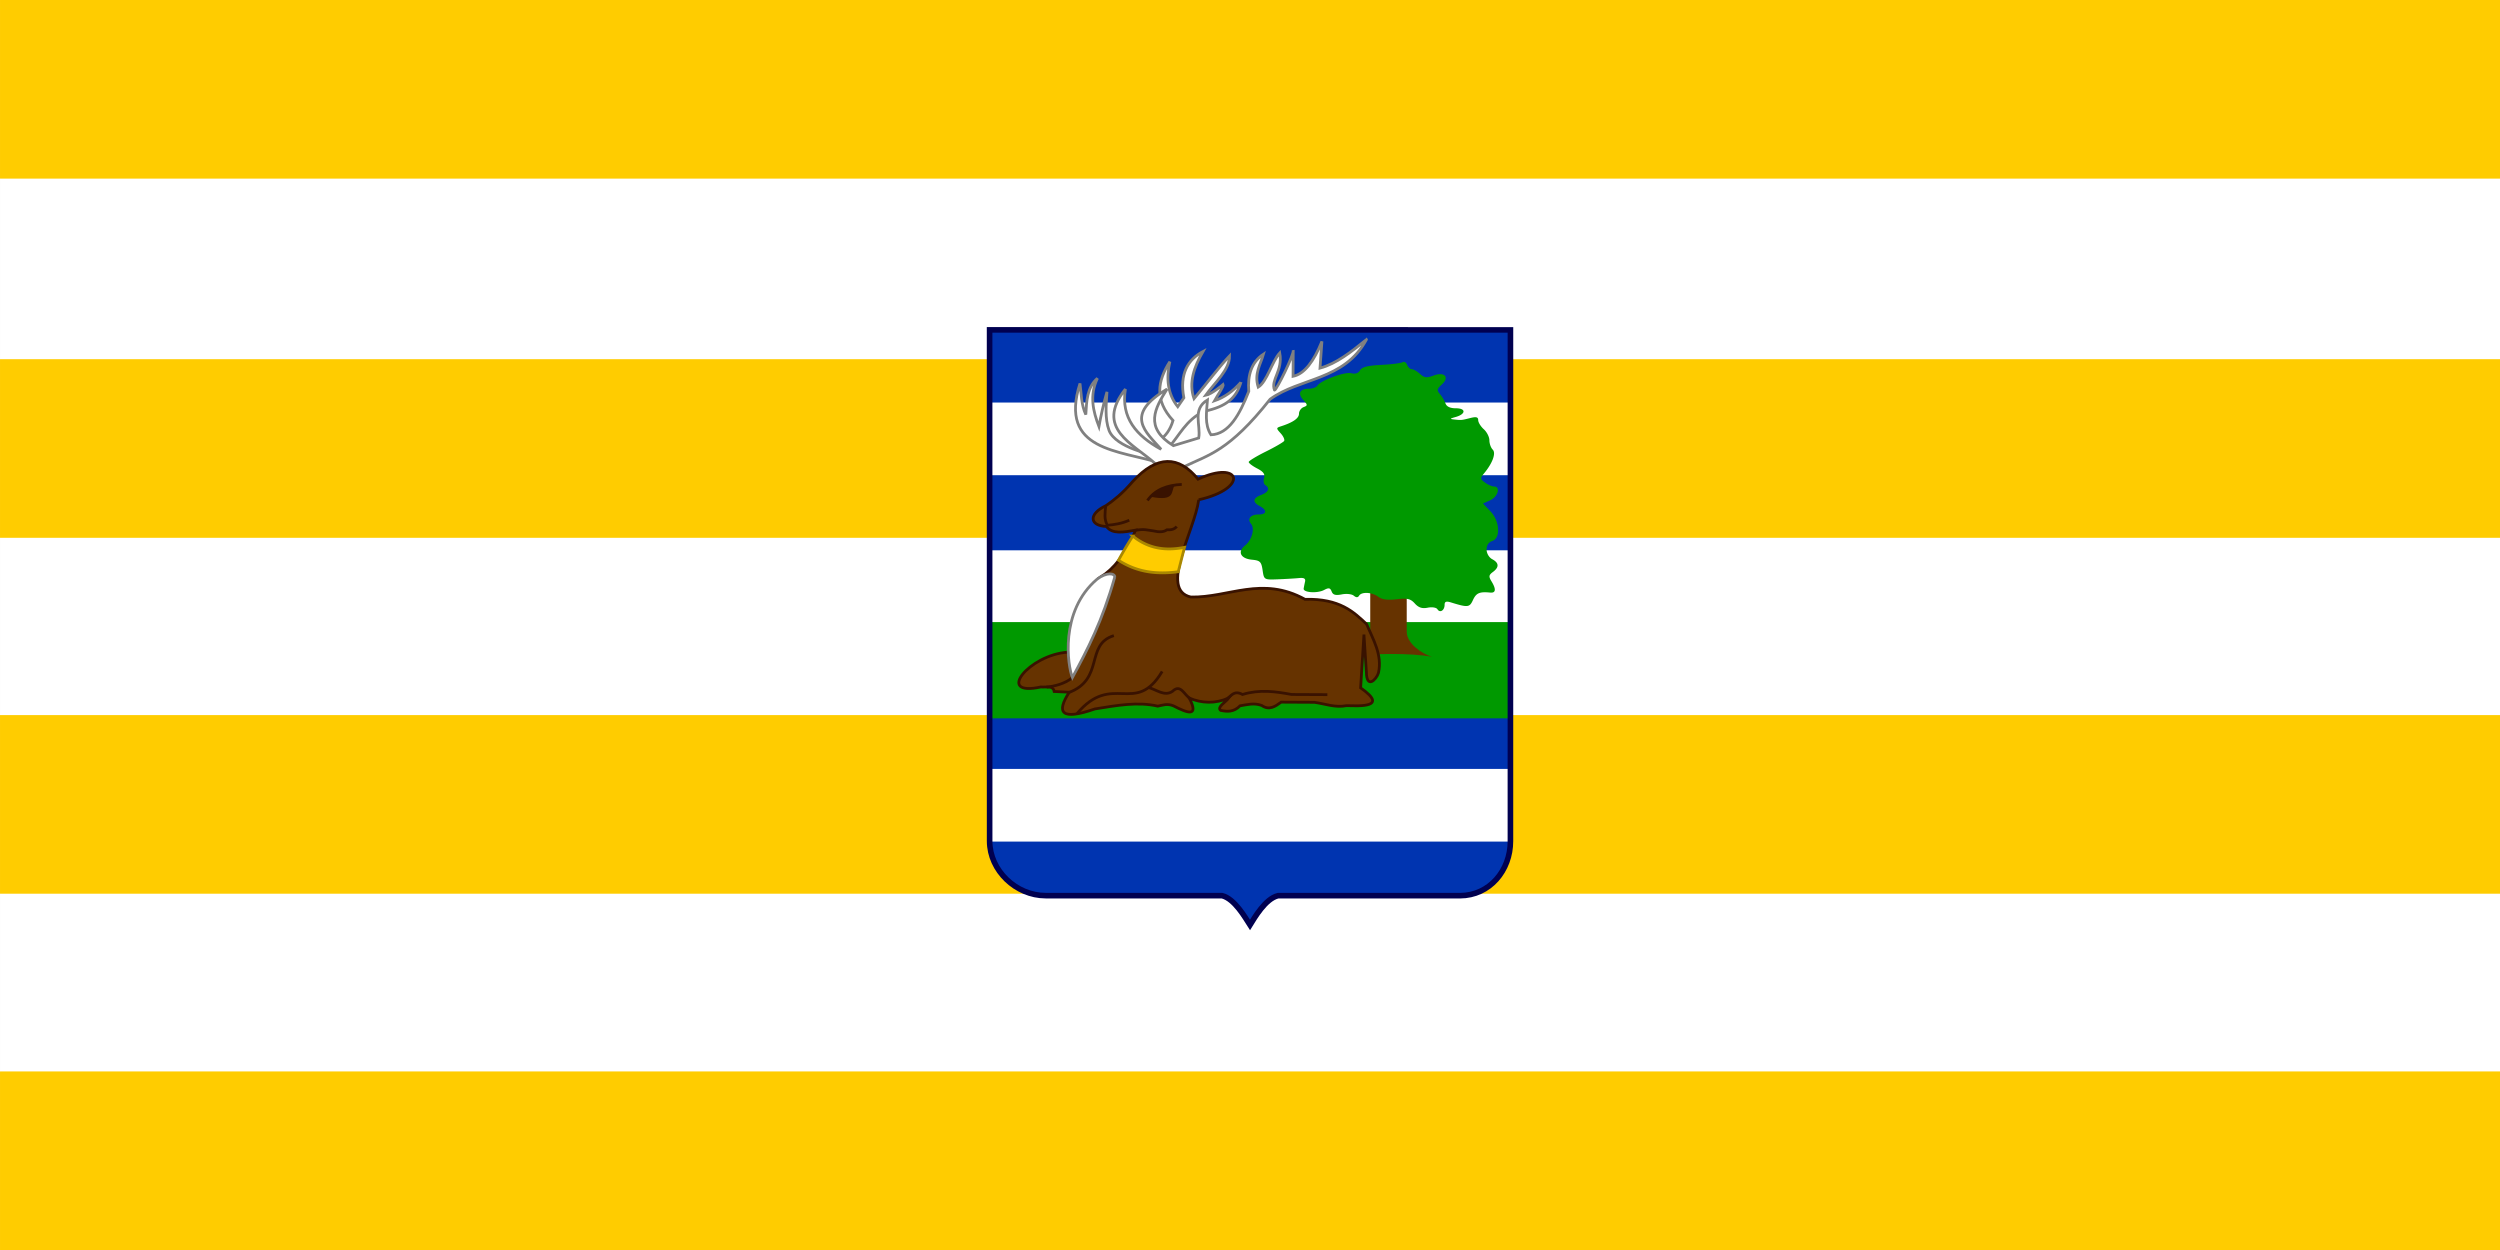 <svg width="800" height="400" xmlns="http://www.w3.org/2000/svg"><rect width="100%" height="100%" fill="#333333" stroke="none"/><path fill="#fff" d="M.003.01h800.004v400.008H.003z"/><path fill="#fc0" d="M.004 0h800v57.158h-800zM.004 114.94h800v57.158h-800zM.004 228.83h800v57.158h-800zM.004 342.86h800v57.158h-800z"/><path d="m316.67 105.565.013 163.66c.019 9.432 8.463 17.426 17.907 17.435h56.448c4.032.977 7.457 7.074 8.956 9.397 1.443-2.313 4.912-8.42 8.97-9.384h58.24c9.438-.022 16.14-8.065 16.12-17.454l.006-163.652z" fill="#0034b0"/><path fill="#fff" d="M316.702 128.814h166.627v23.251H316.702zM316.702 176.1h166.6v23.252h-166.6z"/><path fill="#090" d="M316.702 199.07h166.6v30.796h-166.6z"/><path fill="#fff" d="M316.702 246.054h166.6v23.252h-166.6z"/><path d="M450.153 190.912v11.233c.01 3.792 4.783 7.004 8.078 8.035-7.366-1.367-18.288-.774-18.288-.774s-3.79.735-5.777.774l4.312-5.813v-15.761z" fill="#630"/><path d="M459.982 194.964c-.348-.56-1.706-.781-3.098-.504-1.798.36-2.936-.01-4.147-1.348-1.382-1.527-2.381-1.759-5.826-1.352-2.843.335-4.685.092-5.824-.77-1.974-1.493-5.353-1.7-6.172-.378-.405.654-.924.653-1.716-.003-.625-.518-2.345-.7-3.823-.405-2.004.4-2.83.164-3.251-.93-.454-1.18-.923-1.273-2.413-.477-2.169 1.158-6.756.833-6.54-.464a53.46 53.46 0 0 1 .449-2.236c.212-.955-.346-1.276-1.942-1.116-1.232.124-4.255.302-6.72.395-4.462.17-4.48.158-4.927-2.908-.396-2.72-.792-3.11-3.411-3.362-3.638-.349-4.712-2.534-2.223-4.525 2.198-1.76 3.216-5.415 1.936-6.954-1.314-1.58-.178-2.992 2.407-2.992 2.647 0 2.85-1.372.395-2.683-2.414-1.29-2.256-2.551.448-3.577 2.349-.891 2.883-2.18 1.308-3.153-.513-.316-.694-1.325-.403-2.242.392-1.231-.183-2.034-2.203-3.077-1.504-.776-2.716-1.702-2.696-2.059.021-.356 2.478-1.855 5.459-3.33 2.981-1.476 5.624-3.01 5.873-3.41.25-.4-.246-1.498-1.1-2.44-1.478-1.63-1.472-1.741.136-2.261 3.843-1.244 5.721-2.563 5.721-4.017 0-.848.66-1.795 1.466-2.104 1.343-.514 1.336-.705-.088-2.275-1.881-2.075-1.133-3.615 1.758-3.615 1.174 0 2.404-.435 2.734-.968 1.038-1.677 8.756-4.518 10.848-3.994 1.306.327 2.282.003 2.806-.931.58-1.035 2.452-1.515 6.748-1.73 3.27-.162 6.359-.552 6.866-.864.506-.313 1.163.06 1.458.83.296.768.967 1.398 1.491 1.398s1.712.684 2.637 1.52c1.382 1.248 2.15 1.345 4.292.538 3.565-1.343 5.284.506 2.667 2.87-1.535 1.386-1.62 1.828-.58 3.042.667.78 1.464 2.124 1.77 2.984.368 1.037 1.498 1.565 3.347 1.565 3.288 0 3.213 1.865-.113 2.793-1.882.525-1.933.632-.382.801 2.245.244 2.22.247 5.169-.492 1.824-.457 2.447-.282 2.447.687 0 .715.806 2.028 1.792 2.918s1.791 2.482 1.791 3.537c0 1.055.476 2.393 1.057 2.973 1.135 1.133-.038 4.342-2.798 7.656-1.243 1.493-1.21 1.763.357 2.906.95.694 2.255 1.26 2.9 1.26 2.122 0 1.227 3.266-1.197 4.368l-2.37 1.078 2.37 2.468c3.02 3.146 3.353 8.646.577 9.525-1.135.36-1.792 1.353-1.792 2.712 0 1.229.765 2.552 1.792 3.1 2.208 1.18 2.284 2.57.224 4.096-1.318.977-1.39 1.453-.448 2.992 1.554 2.54 1.4 3.785-.448 3.597-3.363-.341-4.455.133-5.482 2.382-1.09 2.388-1.621 2.446-7.06.763-1.496-.463-2.017-.264-2.017.77 0 1.793-1.484 2.717-2.286 1.422z" fill="#090"/><path d="M90.75 19.75c-1.606 5.504-5.033 8.763-13.312 10.438-6.386 3.13-8.606 8.602-12.625 13.062L62 40.312c1.847-1.46 3.483-3.425 4.5-6.874-6.721-7.306-5.522-14.256-1.124-21.063-1.365 6.066-.817 11.557 2.812 16.125l2.188-3.187c-1.62-8.519 1.437-13.706 6.812-16.562-3.187 5.55-5.156 11.158-3.188 16.875 4.23-5.104 9.387-11.879 12.689-15.312-.017 5.095-5.224 9.483-8.563 14.125 2.153-.389 6.25-3.875 6.25-3.875.276.689-1.97 3.801-3.063 5.813 3.386-1.169 6.552-3.291 9.438-6.625zM62.314 48.769c-14.839-4.78-36.78-4.248-29.036-28.594.484 3.535.392 7.601 2.077 11.137.273-4.85.44-9.749 4.154-12.993-2.932 6.194-1.54 11.784.53 17.28.655-3.63 1.645-8.215 2.873-12.419-.261 4.287-.832 9.546.752 13.833 2.457 6.234 16.042 8.924 16.143 8.6 0 0 .144 2.046 2.507 3.156z" fill="#fff" stroke="gray" transform="matrix(.896 0 0 .894 315.78 104.67)"/><path d="M135.56 4.5c-7.887 14.673-23.779 13.566-34.375 21.312-14.662 18.657-22.066 19.934-30.688 24.125l-10.25-1c-8.13-7.314-21.786-12.681-10.75-26.75-1.675 10.291 3.964 16.751 12.75 21.562-5.458-6.293-13.451-12.219 2.125-21.562-4.29 6.86-8.291 13.715 2.25 20.25l9.063-2.75c.79-4.72-2.424-10.217 3.124-13.625-.299 4.293-1.151 8.684 1.25 12.5 6.41-.265 10.227-7.214 13.5-15.562-.485-5.954 1.07-10.524 5.25-13.312-1.07 3.754-3.4 6.99-1.874 11.812 3.12-1.95 4.992-9.337 7.687-12.25 1.187 6.513-3.314 9.54-1.875 13.312.606.26 7.122-13 6.688-14.25l-.063 9.312c4.052-.828 7.426-5.342 10.312-12.5l-.688 9.563c5.844-1.567 11.209-5.85 16.563-10.187z" fill="#fff" stroke="gray" transform="matrix(.896 0 0 .894 315.78 104.67)"/><path d="M75.688 61.812c18.194-4.112 14.968-14.505-.25-7.375-6.878-8.499-14.602-8.686-23.312.813-3.853 4.507-6.71 6.645-9.5 8.624-6.486 3.044-5.964 7.268.125 7.5 1.945 2.816 6.15 2.08 10.375 1.313-3.685 8.958-7.915 13.898-12.392 16.754l2.83.371-14.688 26.562c-13.727.903-26.023 16.06-9.563 12.438 1.791.219 4.322-.713 4.75 1.625l5.375.25c-4.845 7.521-2.686 10.14 9.125 6 7.65-1.233 15.334-2.673 22.5-1 1.737-.354 3.352-1.033 5.563-.125 5.193 2.693 9.214 4.1 5.687-2.75 4.552 1.859 9.24 2.076 14.125-.062-1.102 1.493-4.35 3.24-2.937 4.437 2.374.516 4.727.657 6.937-1.625 2.506-.389 4.929-1.154 7.75-.125 2.634 1.856 4.793.383 6.938-1.187l11.875.062c3.799.513 7.49 2.008 11.438 1.188l3.937.062c7.866-.129 6.19-2.827 1.125-6.437l1.188-19.062.875 13.438c.07 6.174 3.582 2.685 4.312.25 1.407-6.401-1.855-11.83-4.25-17.438-4.578-4.331-9.568-9.203-22-8.875-15.398-8.518-27.169-.552-40.75-.813-11.429-2.515 1.307-23.632 2.813-34.812z" fill="#630" stroke="#391200" transform="matrix(.896 0 0 .894 315.78 104.67)"/><path d="M69.625 56.312c-5.186.243-9.495 1.817-12.25 5.75" fill="none" stroke="#391200" transform="matrix(.896 0 0 .894 315.78 104.67)"/><path d="M368.36 158.997c7.81 1.484 6.283-1.69 7.448-3.521-2.575-.416-5.151 1.085-7.727 3.186z" fill="#391200"/><path d="M42.438 64.188c-.205 2.296-.612 4.614.625 6.75 2.543-.235 5.105-.59 7.813-1.813M52.812 72.812c3.47-.715 4.685-.078 6.625.125 2.216.55 3.825.408 4.875-.375 1.677.115 2.823-.302 3.5-1.188" fill="none" stroke="#391200" transform="matrix(.896 0 0 .894 315.78 104.67)"/><path d="M52.141 74.797a149.297 149.297 0 0 0-5.11 8.656c6.56 4.284 13.619 5.152 21.345 4.11l2.234-8.735c-7.322 1.463-13.313.173-18.469-4.031z" fill="#fc0" stroke="#a80" transform="matrix(.896 0 0 .894 315.78 104.67)"/><path d="M30.469 125.56c-2.824 2.19-6.14 2.918-9.125 3.344" fill="none" stroke="#391200" transform="matrix(.896 0 0 .894 315.78 104.67)"/><path d="M45.688 89.5c.114-1.43-2.89-1.903-6.354.768-13.468 11.542-10.402 31.065-8.771 35.17 5.386-9.969 10.72-20.248 15.125-35.939z" fill="#fff" stroke="gray" transform="matrix(.896 0 0 .894 315.78 104.67)"/><path d="M45.375 110.44c-10.4 3.163-3.194 15.646-16.25 20.438M32.125 138.44c12.724-15.226 20.901.954 30.5-15.188" fill="none" stroke="#391200" transform="matrix(.896 0 0 .894 315.78 104.67)"/><path d="M57.688 129c2.875.699 5.75 3.344 8.625 1.375 3-2.937 4.274 1.604 6.375 2.563M85.938 132.94c1.463-1.1 2.5-3.003 5.375-1.438 6.28-1.918 11.935-1.02 17.562 0l12.75.063" fill="none" stroke="#391200" transform="matrix(.896 0 0 .894 315.78 104.67)"/><path d="m.993 1 .014 183.01c.022 10.547 9.447 19.486 19.987 19.497h63.004c4.501 1.093 8.324 7.91 9.997 10.508 1.61-2.587 5.482-9.415 10.011-10.494h65.004c10.535-.025 18.016-9.018 17.993-19.518l.007-183z" fill="none" stroke="#000050" stroke-width="2" transform="matrix(.896 0 0 .894 315.78 104.67)"/></svg>